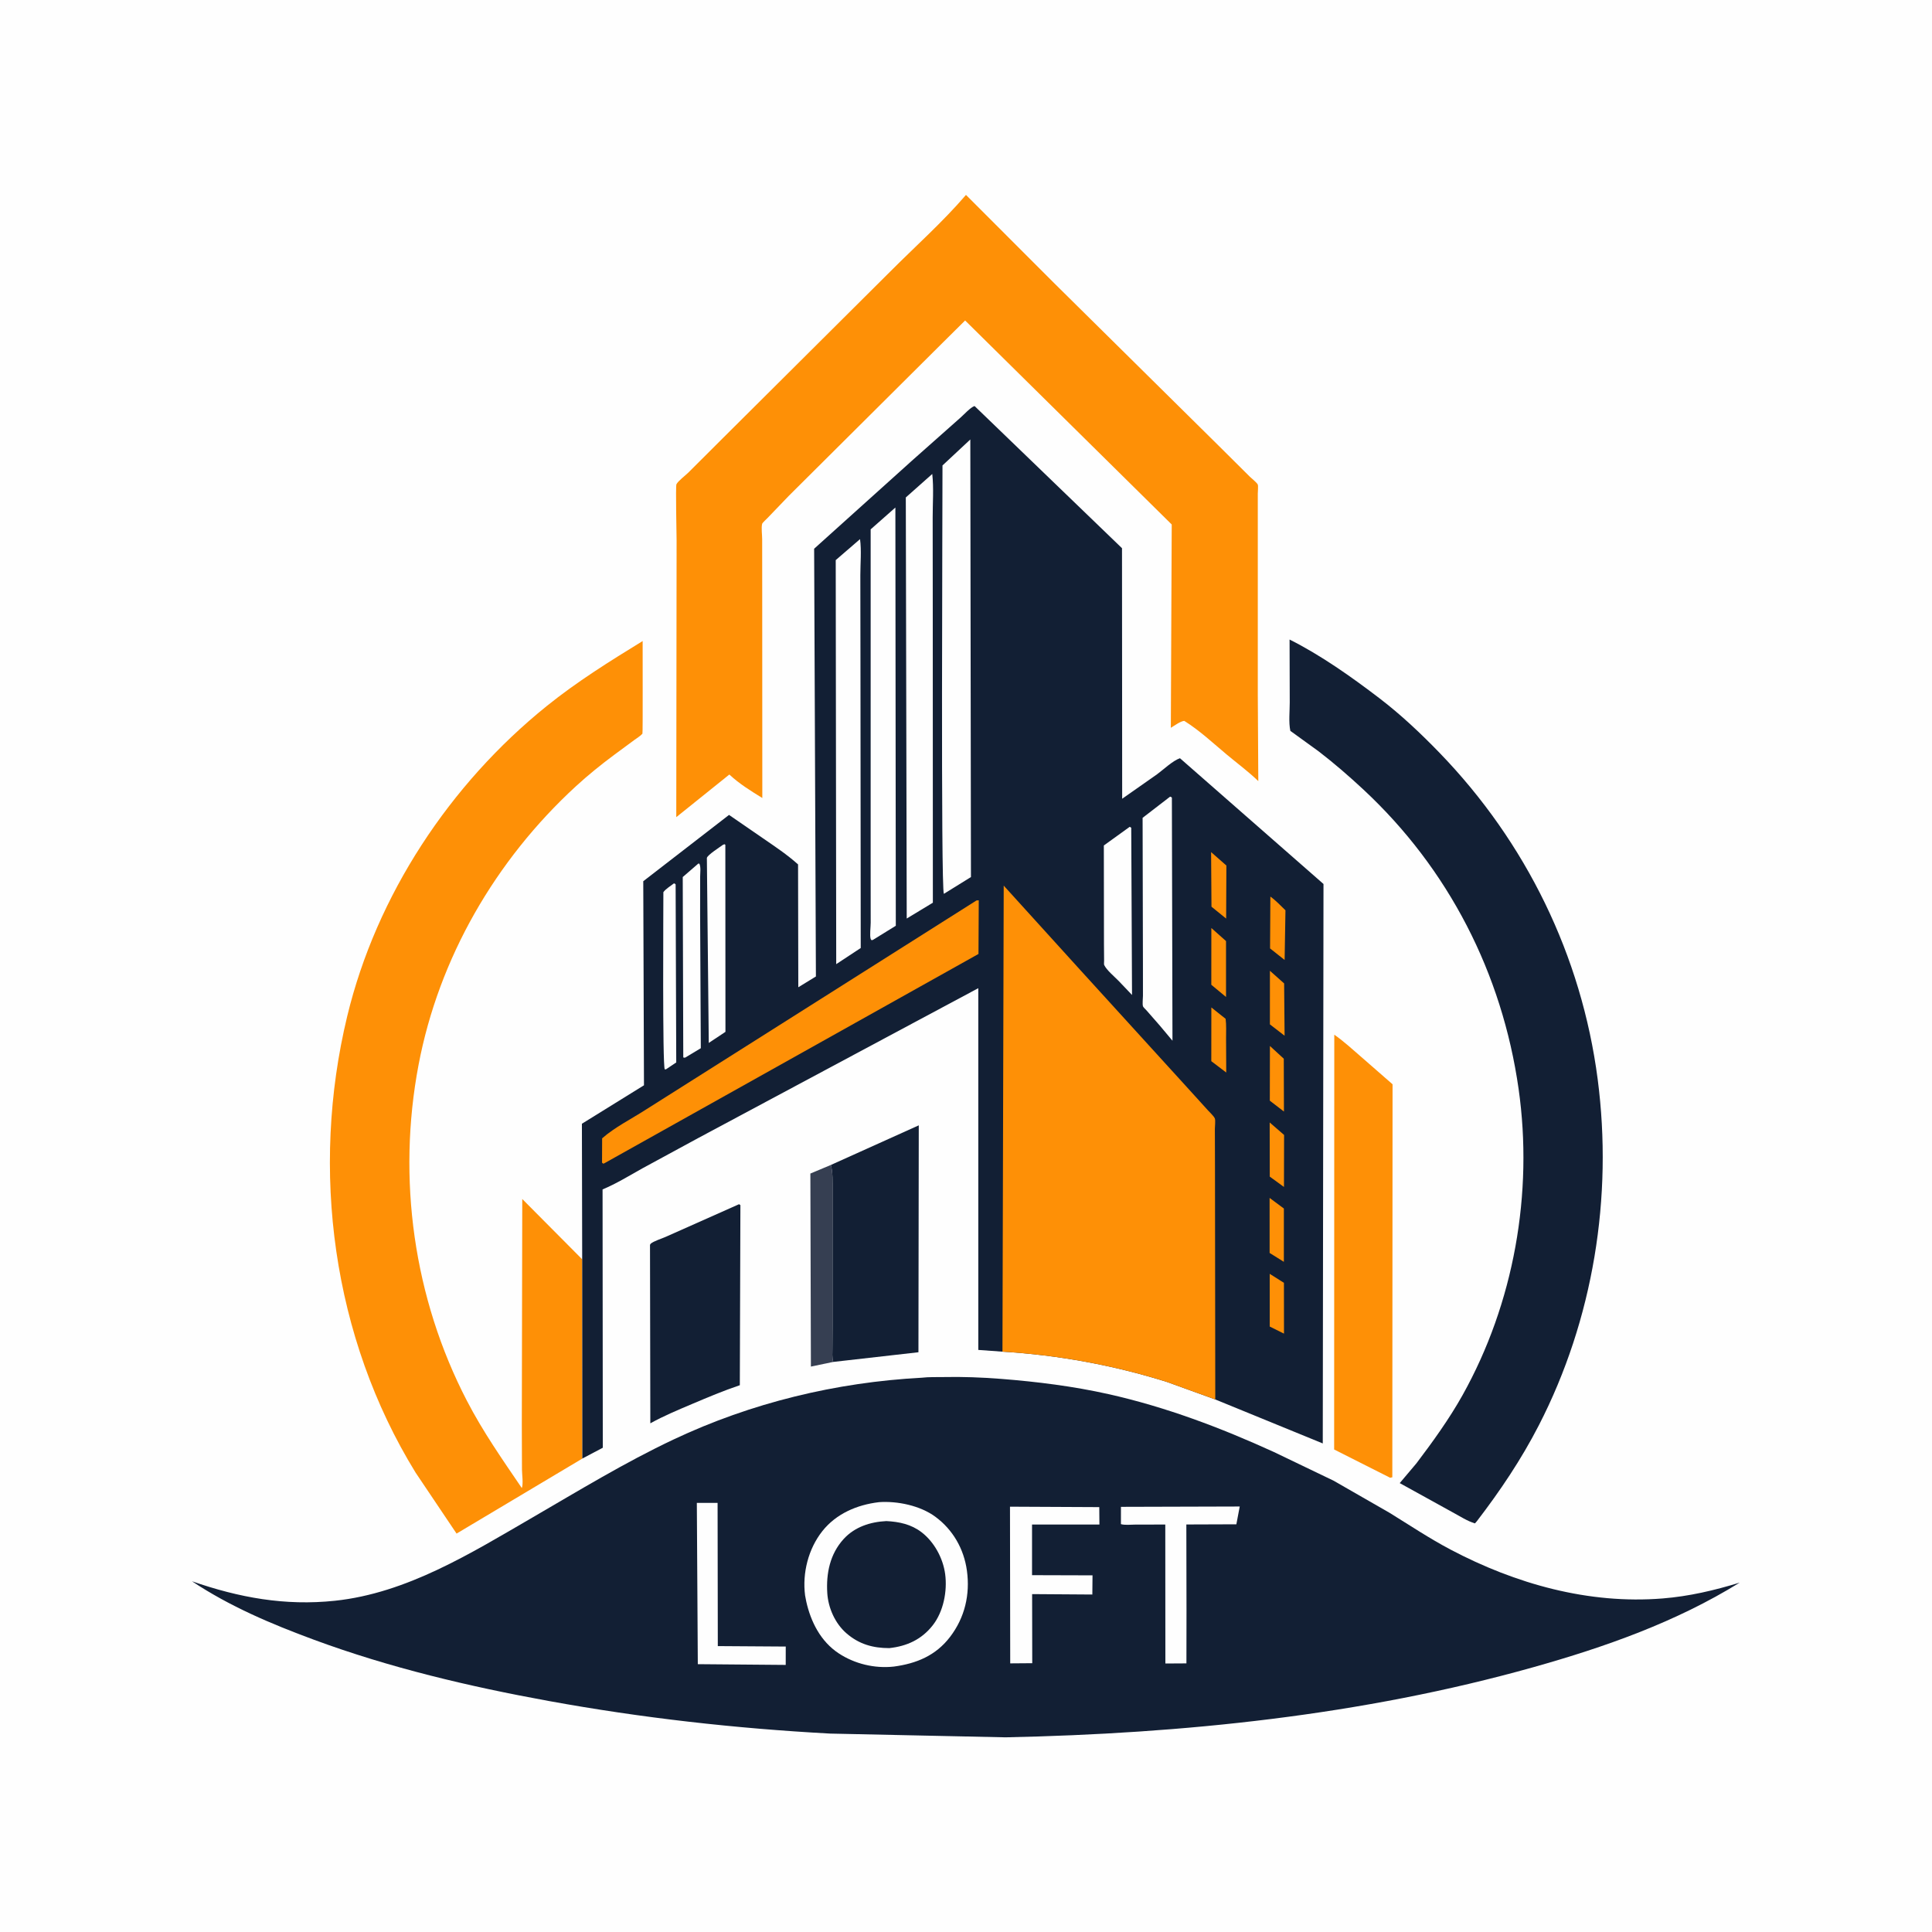 <svg version="1.1" xmlns="http://www.w3.org/2000/svg" style="display: block;" viewBox="0 0 2048 2048" width="1024" height="1024">
<path transform="translate(0,0)" fill="rgb(254,254,254)" d="M -0 -0 L 2048 0 L 2048 2048 L -0 2048 L -0 -0 z"/>
<path transform="translate(0,0)" fill="rgb(54,63,82)" d="M 883.237 1443.7 L 859.587 1448.63 L 859.023 1244.01 L 880.786 1234.89 C 882.987 1243.56 882.508 1252.75 882.562 1261.64 L 882.559 1300.77 L 882.542 1405.84 L 882.398 1429.41 C 882.357 1434.23 881.946 1439.01 883.237 1443.7 z"/>
<path transform="translate(0,0)" fill="rgb(18,31,52)" d="M 783.456 1276.5 L 784.856 1277.5 L 784.243 1468.38 C 767.032 1474.13 750.268 1481.23 733.563 1488.31 C 718.701 1494.61 703.481 1500.94 689.376 1508.78 L 689.03 1319.78 C 689.173 1319.3 689.346 1318.79 689.707 1318.44 C 692.526 1315.75 701.817 1312.88 705.68 1311.11 L 783.456 1276.5 z"/>
<path transform="translate(0,0)" fill="rgb(18,31,52)" d="M 880.786 1234.89 L 973.936 1192.91 L 973.584 1433.44 L 883.237 1443.7 C 881.946 1439.01 882.357 1434.23 882.398 1429.41 L 882.542 1405.84 L 882.559 1300.77 L 882.562 1261.64 C 882.508 1252.75 882.987 1243.56 880.786 1234.89 z"/>
<path transform="translate(0,0)" fill="rgb(254,144,6)" d="M 1414.4 1096.83 C 1424.31 1103.66 1433.47 1112.21 1442.61 1120.07 L 1476.17 1149.38 L 1475.92 1565.95 L 1473.65 1566.5 L 1414.25 1536.52 L 1414.4 1096.83 z"/>
<path transform="translate(0,0)" fill="rgb(18,31,52)" d="M 1367 677.937 C 1400.11 694.498 1432.87 717.724 1462.26 740.175 C 1484.95 757.513 1506.12 777.487 1525.95 797.987 C 1617.57 892.695 1676.51 1012.98 1693.61 1144.01 C 1709.91 1268.96 1688.94 1398.76 1631.17 1511 C 1612.54 1547.19 1590.31 1580.26 1565.57 1612.5 L 1563.5 1614.86 C 1555.52 1612.52 1547.14 1607 1539.71 1603.04 L 1483.77 1572.15 L 1501.53 1551.12 C 1518.8 1528.32 1536.3 1504.06 1550.26 1479.1 C 1604.81 1381.61 1625.53 1264.8 1609.77 1154.22 C 1592.33 1031.84 1535.63 921.021 1445.14 836.84 C 1430.08 822.828 1414.06 808.92 1397.73 796.404 L 1367.82 774.753 C 1365.88 765.655 1367.21 753.865 1367.18 744.492 L 1367 677.937 z"/>
<path transform="translate(0,0)" fill="rgb(254,144,6)" d="M 617.305 1546.12 L 617.304 1546.15 L 483.977 1625.66 L 440.495 1560.95 C 352.296 1417.52 328.826 1240.06 368.039 1077.35 C 399.009 948.842 476.966 831.084 579.57 748.427 C 611.64 722.591 646.213 701.033 681.233 679.543 C 681.116 688.58 681.546 777.119 680.996 777.756 C 678.876 780.211 674.696 782.713 672.076 784.664 L 651.567 799.801 C 637.199 810.462 623.411 821.576 610.242 833.689 C 525.419 911.71 465.154 1015.43 443.649 1128.99 C 420.835 1249.47 438.416 1375.98 495.002 1485 C 512.034 1517.81 532.448 1546.98 553.147 1577.4 C 554.847 1572.98 553.379 1562.97 553.313 1558.02 L 553.143 1510.31 L 553.63 1271 L 617.152 1334.93 L 617.305 1546.12 z"/>
<path transform="translate(0,0)" fill="rgb(254,144,6)" d="M 1023.98 206.617 L 1117.15 299.833 L 1291.98 472.624 L 1324.92 505.368 C 1326.78 507.211 1332.26 511.472 1333.28 513.653 C 1333.93 515.049 1333.3 521.561 1333.31 523.345 L 1333.32 566.053 L 1333.31 735.615 L 1333.85 828.012 C 1323.52 818.013 1311.61 809.235 1300.57 800.01 C 1285.79 787.666 1271.78 774.443 1255.4 764.174 C 1251.34 764.423 1244.82 769.33 1241.14 771.493 L 1242.08 555.977 L 1023.07 339.722 L 998.487 364.101 L 835.901 525.891 L 813.727 548.985 C 812.735 550.049 808.201 554.128 807.905 555.309 C 806.869 559.454 807.917 566.985 807.922 571.404 L 807.977 621.847 L 808.082 845.916 C 795.831 838.353 783.707 830.895 773.136 821.027 L 716.878 866.228 L 717.221 573.152 C 717.217 567.635 716.066 515.159 717.048 513.324 C 719.008 509.662 726.473 504.108 729.609 501.017 L 766.476 464.229 L 943.608 287.932 C 970.286 261.165 999.391 235.271 1023.98 206.617 z"/>
<path transform="translate(0,0)" fill="rgb(18,31,52)" d="M 977.186 1460.43 C 984.485 1459.55 992.315 1459.89 999.702 1459.74 C 1020.26 1459.3 1040.8 1460.06 1061.29 1461.68 C 1099.43 1464.69 1137.76 1469.48 1175.12 1477.85 C 1235.75 1491.43 1294 1513.44 1350.41 1539.2 L 1413.69 1569.61 L 1473.2 1603.77 C 1494.53 1616.96 1515.41 1630.88 1537.6 1642.6 C 1606.54 1678.99 1683.97 1700.77 1762.45 1694.43 C 1790.54 1692.17 1817.22 1685.9 1844.12 1677.65 C 1776.51 1719.47 1701.53 1745.91 1625.33 1767.33 C 1443.92 1818.32 1253.92 1837.7 1065.96 1841.64 L 880 1837.67 C 779.692 1832.25 680.343 1821.1 581.5 1803.09 C 497.11 1787.72 413.261 1767.91 332.683 1738.15 C 287.678 1721.53 243.585 1702.87 203.521 1676.22 C 253.356 1693.53 302.075 1702.47 355 1696.87 C 431.256 1688.82 499.125 1646.51 563.992 1608.87 C 613.511 1580.14 662.17 1550.37 714.023 1525.9 C 796.461 1486.99 886.283 1465.29 977.186 1460.43 z"/>
<path transform="translate(0,0)" fill="rgb(254,254,254)" d="M 738.675 1593.14 L 760.676 1593.11 L 760.907 1744.93 L 832.921 1745.41 L 832.897 1764.88 L 739.705 1764.09 L 738.675 1593.14 z"/>
<path transform="translate(0,0)" fill="rgb(254,254,254)" d="M 1188.25 1597.32 L 1314.17 1596.96 L 1310.6 1615.82 L 1257.57 1616.01 L 1257.74 1707.5 L 1257.66 1763.25 L 1235.35 1763.38 L 1235.25 1616.06 L 1202.98 1616.14 C 1198.48 1616.15 1192.5 1616.88 1188.23 1615.65 L 1188.25 1597.32 z"/>
<path transform="translate(0,0)" fill="rgb(254,254,254)" d="M 1070.63 1597.15 L 1165.27 1597.61 L 1165.43 1616.08 L 1094 1616.07 L 1094 1669.74 L 1158.12 1669.93 L 1157.93 1690.26 L 1094.09 1689.82 L 1094.22 1763.06 L 1070.87 1763.24 L 1070.63 1597.15 z"/>
<path transform="translate(0,0)" fill="rgb(254,254,254)" d="M 931.594 1592.38 L 931.645 1592.36 C 951.296 1590.95 975.46 1595.97 991.557 1607.86 C 1010.21 1621.63 1021.82 1642.02 1024.97 1664.93 C 1028.45 1690.34 1022.74 1714.71 1007.11 1735.17 C 991.976 1754.98 971.536 1763.44 947.414 1766.65 C 927.146 1768.86 906.029 1763.8 889.01 1752.58 C 869.967 1740.02 859.437 1719.19 854.635 1697.5 L 853.431 1691.25 C 850.36 1667.62 856.824 1641.91 871.665 1623.13 C 886.342 1604.56 908.567 1595.11 931.594 1592.38 z"/>
<path transform="translate(0,0)" fill="rgb(18,31,52)" d="M 939.556 1612.41 C 953.121 1613.09 965.863 1615.78 976.879 1624.22 C 990.373 1634.56 999.729 1651.89 1001.93 1668.74 C 1004.28 1686.73 1000.14 1708.34 988.751 1722.87 C 976.974 1737.91 961.375 1745.05 942.679 1747.07 C 925.354 1747.08 910.671 1742.94 897.371 1731.45 C 885.266 1721 877.916 1704.5 876.945 1688.64 C 875.666 1667.76 879.804 1647.38 894.205 1631.52 C 905.992 1618.54 922.542 1613.27 939.556 1612.41 z"/>
<path transform="translate(0,0)" fill="rgb(18,31,52)" d="M 617.152 1334.93 L 616.846 1191.21 L 682.638 1150.45 L 681.885 934.133 L 772.801 863.84 L 808.406 888.344 C 821.278 897.224 834.325 905.844 845.982 916.316 L 846.238 1046.53 L 864.896 1035.1 L 863.023 581.677 L 966.774 488.272 L 1018.21 442.657 C 1021.88 439.447 1028.75 431.792 1033.08 430.407 L 1189.37 581.119 L 1189.55 846.698 L 1226.53 820.778 C 1233.26 815.838 1243.18 806.342 1250.81 803.753 L 1402.96 937.067 L 1402.19 1530.11 L 1288.24 1483.49 L 1237.08 1464.96 C 1180.55 1447.19 1121.78 1436.4 1062.65 1432.82 L 1037.04 1430.98 L 1037.03 1047.51 L 739.66 1206.63 L 680.917 1238.52 C 667.299 1246.11 653.1 1254.89 638.746 1260.83 L 638.988 1534.67 L 617.305 1546.12 L 617.152 1334.93 z"/>
<path transform="translate(0,0)" fill="rgb(254,144,6)" d="M 1345.95 1350.32 L 1361.02 1359.85 L 1361.08 1413.7 L 1345.97 1406.2 L 1345.95 1350.32 z"/>
<path transform="translate(0,0)" fill="rgb(254,144,6)" d="M 1346.64 950.423 C 1352.45 954.542 1357.53 960.001 1362.64 964.951 L 1361.75 1017.6 L 1346.32 1005.37 L 1346.64 950.423 z"/>
<path transform="translate(0,0)" fill="rgb(254,144,6)" d="M 1345.92 1189.86 L 1361.18 1203.09 L 1361.05 1258.22 L 1346.01 1247.27 L 1345.92 1189.86 z"/>
<path transform="translate(0,0)" fill="rgb(254,144,6)" d="M 1346.17 1108.77 L 1360.86 1122.28 L 1361.03 1178.28 L 1346.06 1166.78 L 1346.17 1108.77 z"/>
<path transform="translate(0,0)" fill="rgb(254,144,6)" d="M 1346.17 1029.07 L 1361.23 1042.47 L 1361.72 1097.9 L 1346.15 1085.88 L 1346.17 1029.07 z"/>
<path transform="translate(0,0)" fill="rgb(254,144,6)" d="M 1345.83 1269.86 L 1360.96 1281.08 L 1360.94 1337.58 L 1345.86 1328.19 L 1345.83 1269.86 z"/>
<path transform="translate(0,0)" fill="rgb(254,144,6)" d="M 1284.08 1067.94 L 1299.21 1079.99 C 1300.09 1086.79 1299.64 1094.02 1299.68 1100.88 L 1299.86 1136.91 L 1284.03 1124.89 L 1284.08 1067.94 z"/>
<path transform="translate(0,0)" fill="rgb(254,144,6)" d="M 1283.81 903.268 L 1300.02 917.497 L 1299.76 973.736 L 1284.22 961.141 L 1283.81 903.268 z"/>
<path transform="translate(0,0)" fill="rgb(254,144,6)" d="M 1284.08 983.733 L 1299.63 997.566 L 1299.63 1056.83 L 1284.04 1043.89 L 1284.08 983.733 z"/>
<path transform="translate(0,0)" fill="rgb(254,254,254)" d="M 714.298 936.5 C 715.514 936.561 714.822 936.387 716.191 937.5 L 716.847 1126.25 L 705.996 1133.5 L 704.69 1133.57 C 702.134 1130.62 703.22 961.923 703.205 945.717 C 705.839 942.169 710.779 939.222 714.298 936.5 z"/>
<path transform="translate(0,0)" fill="rgb(254,254,254)" d="M 740.153 915.5 L 741.315 915.46 C 743.14 918.851 742.193 925.411 742.193 929.262 L 742.151 969.273 L 742.886 1111.14 L 726.5 1121.01 C 725.39 1121.36 726.113 1121.23 724.299 1120.93 L 723.733 929.7 L 740.153 915.5 z"/>
<path transform="translate(0,0)" fill="rgb(254,254,254)" d="M 766.412 895.5 L 767.986 894.924 L 768.892 895.5 L 769.011 1093.79 L 751.325 1105.56 L 749.317 909.461 C 749.919 906.308 763.167 897.915 766.412 895.5 z"/>
<path transform="translate(0,0)" fill="rgb(254,254,254)" d="M 1197.49 876.5 C 1198.5 876.816 1197.91 876.559 1199.16 877.5 L 1199.99 1054.71 L 1185.77 1039.78 C 1181.58 1035.45 1172.86 1028.23 1170.44 1022.84 C 1170.16 1022.22 1170.4 1019.06 1170.4 1018.36 L 1170.26 1000.86 L 1170.12 896.234 L 1197.49 876.5 z"/>
<path transform="translate(0,0)" fill="rgb(254,254,254)" d="M 1240.34 844.5 C 1241.52 844.736 1240.84 844.502 1242.24 845.5 L 1242.87 1103.2 L 1229.54 1087.28 L 1215.45 1071.17 C 1214.65 1070.25 1211.87 1067.7 1211.59 1066.72 C 1210.84 1064.09 1211.58 1058.45 1211.58 1055.57 L 1211.56 1022.25 L 1211.21 866.938 L 1240.34 844.5 z"/>
<path transform="translate(0,0)" fill="rgb(254,254,254)" d="M 911.666 571.5 C 913.358 583.478 911.979 597.578 911.996 609.744 L 912.117 696.328 L 912.412 1004.93 L 886.424 1022.04 L 885.905 593.738 L 911.666 571.5 z"/>
<path transform="translate(0,0)" fill="rgb(254,254,254)" d="M 949.143 538.011 L 949.589 981.354 L 925.5 996.235 L 924.035 996.713 C 923.69 996.308 923.17 996.004 923 995.5 C 921.72 991.706 922.982 982.399 922.977 978.082 L 922.924 913.916 L 922.939 561.138 L 949.143 538.011 z"/>
<path transform="translate(0,0)" fill="rgb(254,254,254)" d="M 988.23 502.422 C 989.896 517.308 988.653 533.619 988.675 548.634 L 988.768 646.107 L 988.869 956.911 L 961.165 973.68 L 960.192 527.318 L 988.23 502.422 z"/>
<path transform="translate(0,0)" fill="rgb(254,254,254)" d="M 1028.58 465.845 L 1029.24 929.722 L 1000.55 947.5 C 997.2 942.351 999.138 537.477 999.081 493.39 L 1028.58 465.845 z"/>
<path transform="translate(0,0)" fill="rgb(254,144,6)" d="M 1035.16 954.5 L 1037.53 954.368 L 1037.23 1011.24 L 640.5 1233.2 L 639.5 1233.55 L 638.186 1232.5 L 638.285 1206.68 C 651.585 1194.95 669.565 1185.99 684.551 1176.29 L 806.195 1099.37 L 1035.16 954.5 z"/>
<path transform="translate(0,0)" fill="rgb(254,144,6)" d="M 1062.65 1432.82 L 1063.98 938.79 L 1144.92 1028.03 L 1260.2 1154.66 L 1280.44 1176.98 C 1282.21 1178.96 1286.8 1183.18 1287.77 1185.61 C 1288.61 1187.7 1287.8 1193.89 1287.81 1196.58 L 1287.93 1236.35 L 1288.24 1483.49 L 1237.08 1464.96 C 1180.55 1447.19 1121.78 1436.4 1062.65 1432.82 z"/>
</svg>